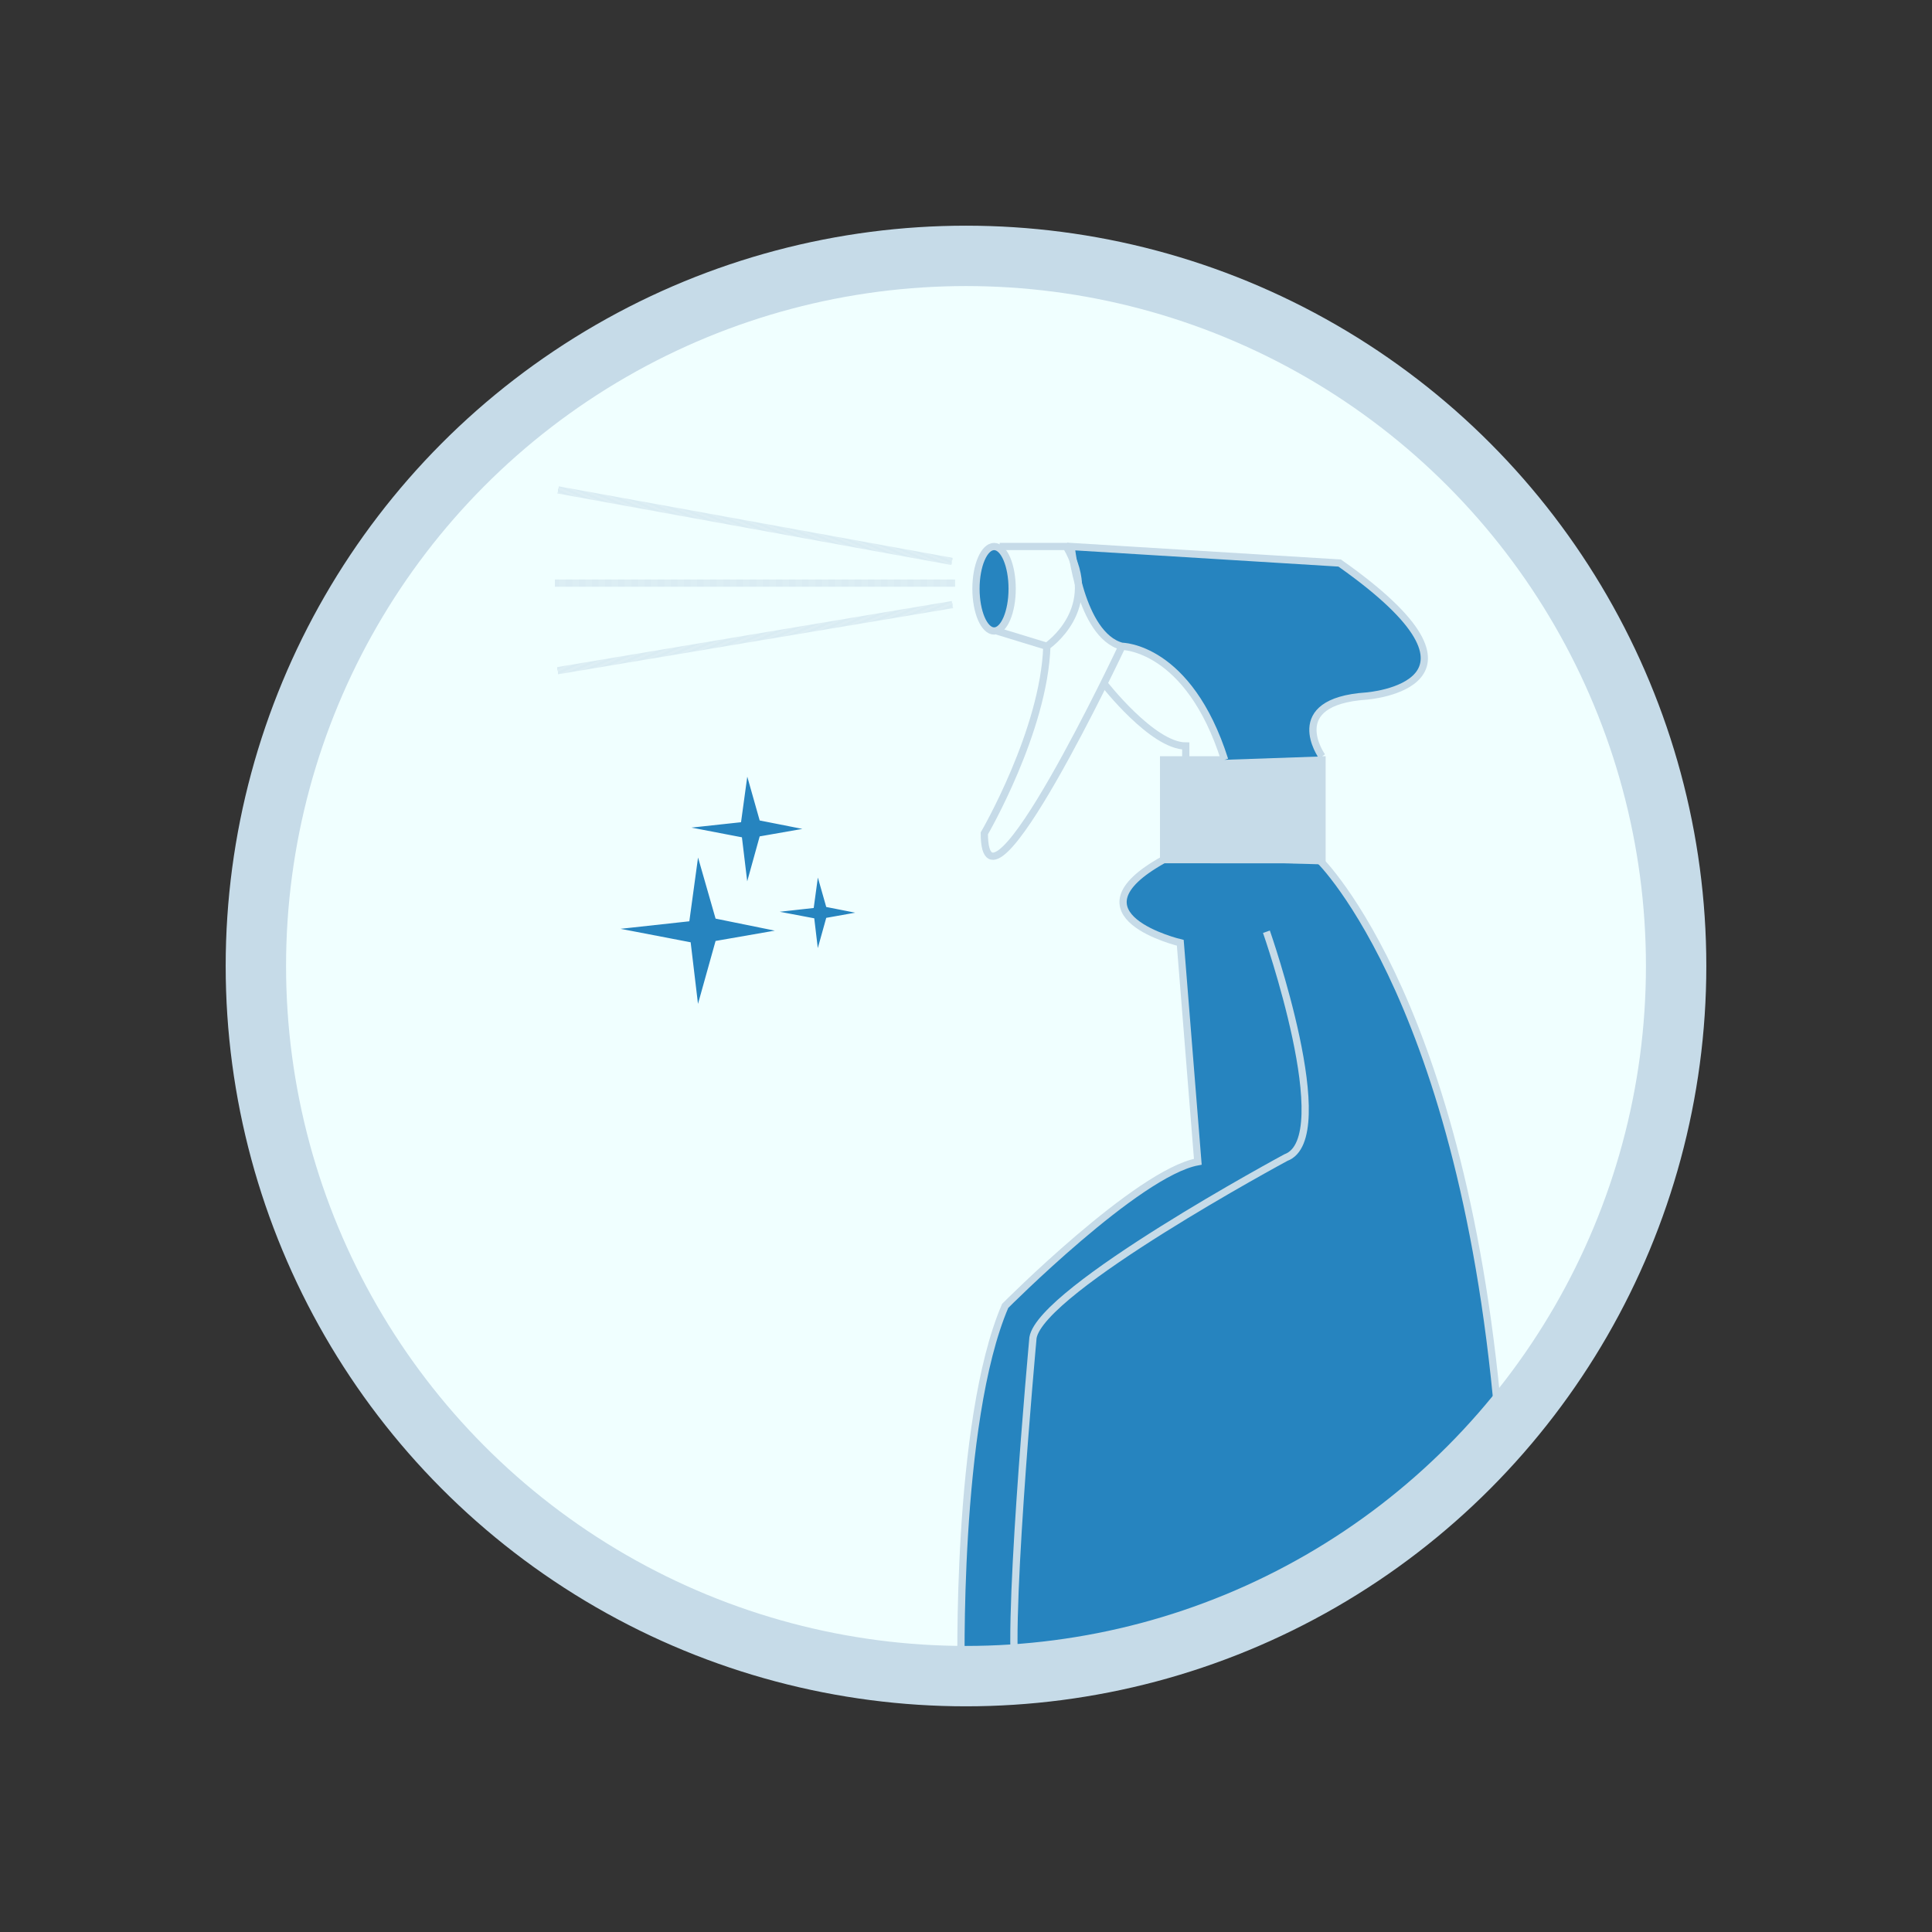 <svg xmlns="http://www.w3.org/2000/svg" viewBox="0 0 800 800">
  <rect x="0" y="0" width="800" height="800" fill="#333333" stroke="none"/>
  <defs>
    <style>
      .cls-1 {
        fill: azure;
      }

      .cls-2, .cls-3 {
        fill: #2684bf;
      }

      .cls-2 {
        stroke: #2684bf;
      }

      .cls-2, .cls-3, .cls-4, .cls-5, .cls-7 {
        stroke-miterlimit: 10;
      }

      .cls-3, .cls-4, .cls-5, .cls-6, .cls-7 {
        stroke: #c6dbe8;
      }

      .cls-3, .cls-4, .cls-5, .cls-6 {
        stroke-width: 3px;
      }

      .cls-4 {
        fill: #c6dbe8;
      }

      .cls-5, .cls-6, .cls-7 {
        fill: none;
      }

      .cls-6 {
        stroke-miterlimit: 8;
        stroke-dasharray: 0.17 0.17;
      }

      .cls-7 {
        stroke-width: 25px;
      }
    </style>
  </defs>
  <title>Grote Pictogrammen Topclean</title>
  <g id="Laag_5" data-name="Laag 5">
    <circle class="cls-1" cx="398" cy="400" r="294.05"/>
  </g>
  <g id="Laag_1" data-name="Laag 1">
    <g>
      <polygon class="cls-2" points="289.22 357.49 285.88 381.94 260.31 384.74 286.44 389.76 289.22 413.12 295.91 389.19 318.13 385.32 295.91 380.81 289.22 357.49"/>
      <polygon class="cls-2" points="309.6 324.03 307.29 340.92 289.67 342.83 307.67 346.29 309.6 362.37 314.17 345.89 329.53 343.2 314.17 340.17 309.6 324.03"/>
      <polygon class="cls-2" points="338.83 365.8 337.38 376.43 326.23 377.67 337.62 379.83 338.83 390.03 341.73 379.63 351.42 377.9 341.73 375.99 338.83 365.8"/>
    </g>
  </g>
  <g id="Laag_2" data-name="Laag 2">
    <g>
      <path class="cls-3" d="M546.26,356S609.12,417,621.75,603.87c0,0-143.34,95.93-187.06,87.91,0,0-36.69,16-36.69,2.27,0,0-2.49-105.12,18.22-153.31,0,0,54.81-55.1,79.77-59.68l-7.26-90.67s-48.34-11.46-6.91-34.43Z"/>
      <polyline class="cls-4" points="481.82 355.96 481.82 314.64 547.42 314.64 547.42 357.92"/>
      <path class="cls-3" d="M547.41,313.22s-16.12-22.66,18.4-25c0,0,60.7-4.58-11.08-55.08L443.54,226.3s3.74,36.71,21,41.32c0,0,27.62,0,42.56,47"/>
      <path class="cls-5" d="M457.1,283S477.21,308.9,491,308.9v5.77"/>
      <path class="cls-5" d="M413.93,226.28h27.61c14.95,25.82-8.06,41.31-8.06,41.31-1.14,35-25.89,77.48-25.89,77.48,0,43.61,57-77.48,57-77.48"/>
      <line class="cls-5" x1="433.49" y1="267.62" x2="412.77" y2="261.28"/>
      <path class="cls-3" d="M419.11,243.79c0,9.65-3.36,17.49-7.47,17.49s-7.51-7.84-7.51-17.49,3.38-17.49,7.51-17.49S419.11,234.14,419.11,243.79Z"/>
      <path class="cls-5" d="M524.4,385.81s29.92,85.47,8.06,93.52c0,0-101.28,54.53-104.72,74.57,0,0-12.12,131.85-6.35,142.77"/>
      <line class="cls-6" x1="231.16" y1="202.87" x2="394.18" y2="232.46"/>
      <line class="cls-6" x1="229.82" y1="241.46" x2="395.52" y2="241.46"/>
      <line class="cls-6" x1="230.96" y1="277.71" x2="394.38" y2="250.35"/>
    </g>
  </g>
  <g id="Cirkels">
    <circle class="cls-7" cx="400" cy="400" r="294.05"/>
  </g>
</svg>
